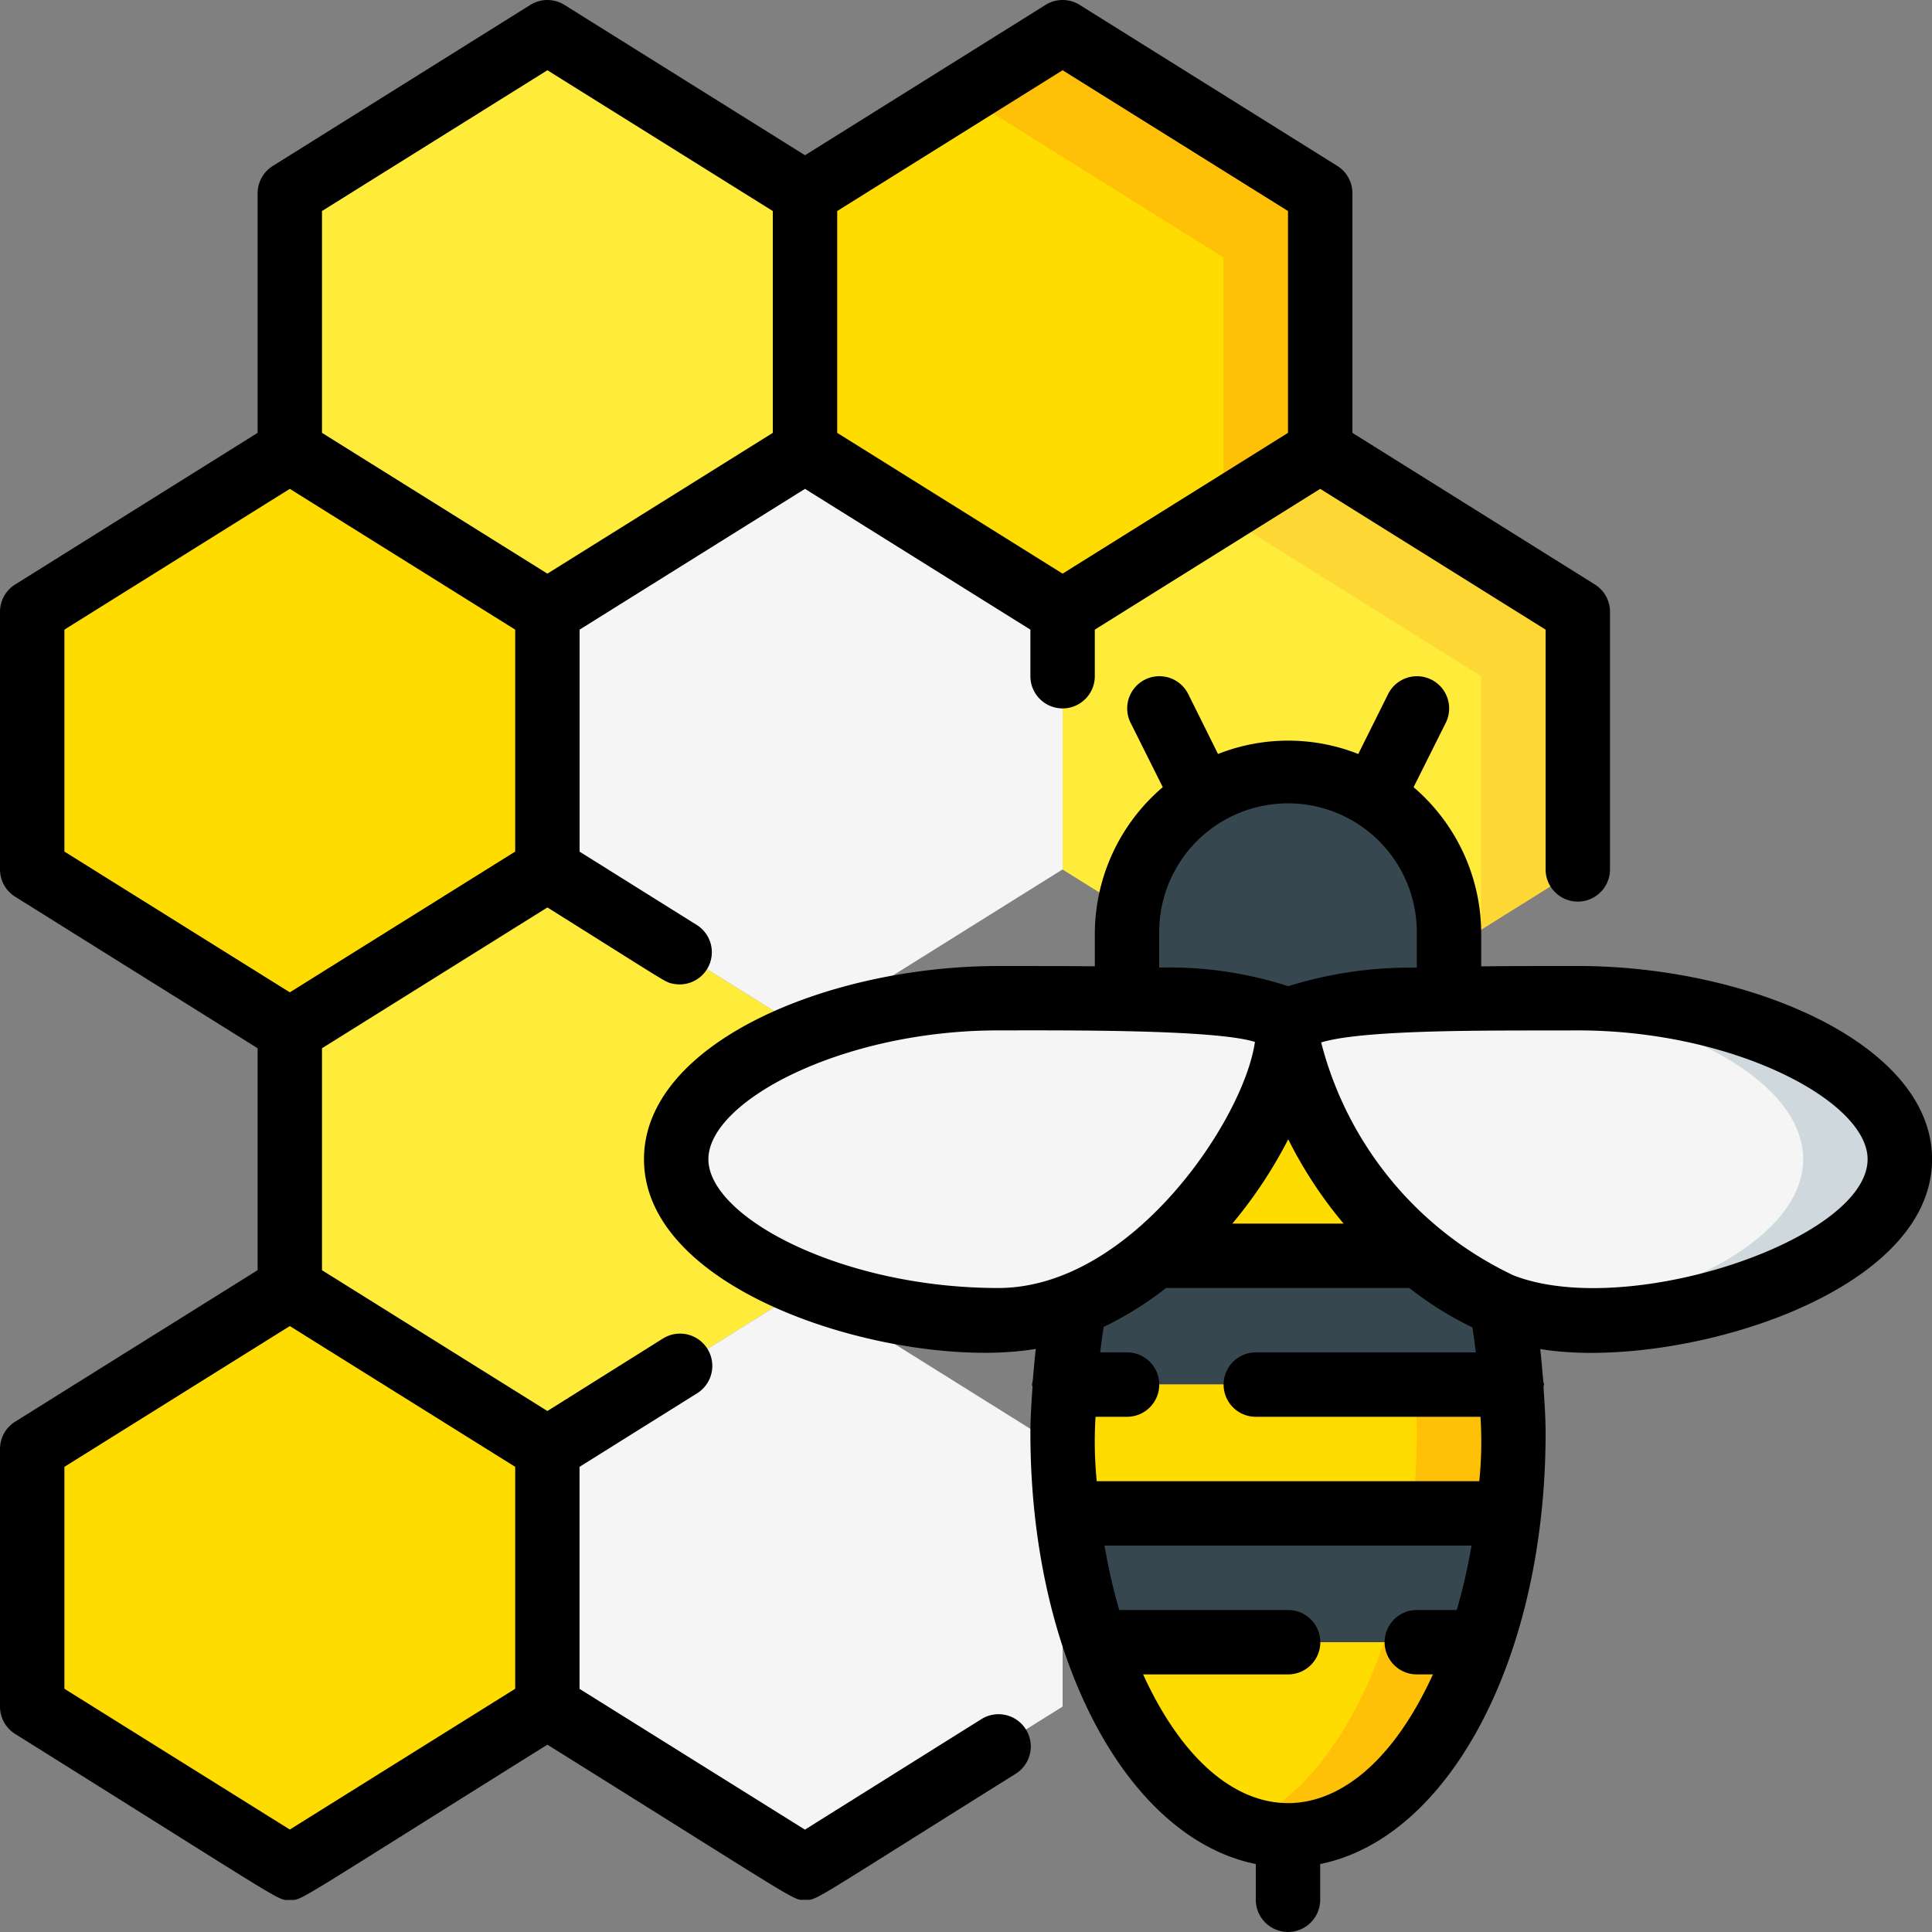 <svg id="_005---Apitherapy" data-name="005---Apitherapy" xmlns="http://www.w3.org/2000/svg" width="91.945" height="91.945" viewBox="0 0 91.945 91.945">
  <rect x="0" y="0" width="91.945" height="91.945" fill="#808080" stroke="none"/>
  <g id="Icons" transform="translate(1.532 1.532)">
    <path id="Shape" d="M8,7.662V19.921l12.259,7.662,12.259-7.662V7.662L20.259,0Z" transform="translate(4.259)" fill="#ffeb3a"/>
    <path id="Shape-2" data-name="Shape" d="M24.519,20.662V32.921L12.259,40.584,0,32.921V20.662L12.259,13Z" transform="translate(0 6.921)" fill="#ffdc00"/>
    <path id="Shape-3" data-name="Shape" d="M56.519,20.662V32.921L44.259,40.584,32,32.921V20.662L44.259,13Z" transform="translate(17.037 6.921)" fill="#fdd834"/>
    <path id="Shape-4" data-name="Shape" d="M51.921,22.662V34.738l-7.662,4.781L32,31.857V19.8L39.662,15Z" transform="translate(17.037 7.986)" fill="#ffeb3a"/>
    <path id="Shape-5" data-name="Shape" d="M32.519,33.662V45.921L20.259,53.584,8,45.921V33.662L20.259,26Z" transform="translate(4.259 13.843)" fill="#ffeb3a"/>
    <path id="Shape-6" data-name="Shape" d="M24.519,46.662V58.921L12.259,66.584,0,58.921V46.662L12.259,39Z" transform="translate(0 20.764)" fill="#ffdc00"/>
    <path id="Shape-7" data-name="Shape" d="M40.519,46.662V58.921L28.259,66.584,16,58.921V46.662L28.259,39Z" transform="translate(8.519 20.764)" fill="#f5f5f5"/>
    <path id="Shape-8" data-name="Shape" d="M40.519,20.662V32.921L28.259,40.584,16,32.921V20.662L28.259,13Z" transform="translate(8.519 6.921)" fill="#f5f5f5"/>
    <path id="Shape-9" data-name="Shape" d="M48.519,7.662V19.921L36.259,27.584,24,19.921V7.662L36.259,0Z" transform="translate(12.778)" fill="#fec108"/>
    <path id="Shape-10" data-name="Shape" d="M43.921,9.662V21.738l-7.662,4.781L24,18.857V6.8L31.662,2Z" transform="translate(12.778 1.065)" fill="#ffdc00"/>
    <path id="Shape-11" data-name="Shape" d="M53.378,47.857c-.193-2.735-.271-2.709-2.988-16.857H35.065C32.593,43.872,32,45.887,32,50.155a30.985,30.985,0,0,0,1.563,9.961c4.18,12.236,14.135,12.27,18.328,0A31.917,31.917,0,0,0,53.378,47.857Z" transform="translate(17.037 16.505)" fill="#f0c419"/>
    <path id="Shape-12" data-name="Shape" d="M47.487,41.727H34.89c3.785-3.172,6.3-8.03,6.3-10.727a11.064,11.064,0,0,0,1.532,4.812A20.03,20.03,0,0,0,47.487,41.727Z" transform="translate(18.576 16.505)" fill="#ffdc00"/>
    <path id="Shape-13" data-name="Shape" d="M53.351,44.13H32.05a32.463,32.463,0,0,1,.475-3.77A14.072,14.072,0,0,0,36.4,38H49a14.452,14.452,0,0,0,3.877,2.36A32.463,32.463,0,0,1,53.351,44.13Z" transform="translate(17.064 20.232)" fill="#37474f"/>
    <path id="Shape-14" data-name="Shape" d="M53.239,48.13H32.215A34.3,34.3,0,0,1,32.077,42h21.3A34.261,34.261,0,0,1,53.239,48.13Z" transform="translate(17.037 22.362)" fill="#fec108"/>
    <path id="Shape-15" data-name="Shape" d="M53.165,46a28.306,28.306,0,0,1-1.349,6.13H33.489A28.307,28.307,0,0,1,32.14,46Z" transform="translate(17.112 24.491)" fill="#37474f"/>
    <path id="Shape-16" data-name="Shape" d="M51.348,50C47.178,62.2,37.24,62.315,33.02,50Z" transform="translate(17.581 26.621)" fill="#fec108"/>
    <path id="Shape-17" data-name="Shape" d="M32.05,42h16.7a34.364,34.364,0,0,1-.138,6.13H32.188Z" transform="translate(17.064 22.362)" fill="#ffdc00"/>
    <path id="Shape-18" data-name="Shape" d="M46.751,50c-1.5,4.383-3.954,7.616-6.865,8.735C36.974,57.616,34.522,54.383,33.02,50Z" transform="translate(17.581 26.621)" fill="#ffdc00"/>
    <path id="Shape-19" data-name="Shape" d="M49.324,30.662v3.111c-1.462.015-7.662.041-7.662,1.486,0-1.088-3.126-1.41-7.662-1.486V30.662a7.662,7.662,0,0,1,15.324,0Z" transform="translate(18.102 12.246)" fill="#37474f"/>
    <path id="Shape-20" data-name="Shape" d="M20,37.662c0,4.231,7.707,7.662,15.324,7.662s13.792-9.561,13.792-13.792C49.116,30,42.942,30,35.324,30S20,33.431,20,37.662Z" transform="translate(10.648 15.973)" fill="#f5f5f5"/>
    <path id="Shape-21" data-name="Shape" d="M68.116,37.662c0,5.363-11.777,8.514-17.025,7.494-4.354-.71-8.477-4.856-10.558-8.811A11.064,11.064,0,0,1,39,31.532c0-.978,2.619-1.226,3.617-1.3,2.522-.239,7.4-.23,10.175-.23C60.408,30,68.116,33.433,68.116,37.662Z" transform="translate(20.764 15.973)" fill="#cfd8dc"/>
    <path id="Shape-22" data-name="Shape" d="M63.519,37.657c0,3.693-5.869,6.773-12.428,7.494C44.961,44.153,39,36,39,31.528c0-1.626,7.791-1.517,9.624-1.517C56.1,30.118,63.519,33.5,63.519,37.657Z" transform="translate(20.764 15.977)" fill="#f5f5f5"/>
  </g>
  <g id="Layer_2" transform="translate(0 0)">
    <path id="Shape-23" data-name="Shape" d="M.72,82.518c13.326,8.336,12.446,7.9,13.072,7.9s-.153.366,12.259-7.388C38.49,90.8,37.7,90.413,38.311,90.413s0,.271,10.022-5.995a1.535,1.535,0,1,0-1.626-2.605l-8.4,5.261-10.727-6.7V69.808l5.595-3.5A1.536,1.536,0,0,0,31.551,63.7l-5.5,3.451-10.727-6.7V49.886l10.727-6.7c5.976,3.744,5.583,3.549,6.01,3.636a1.532,1.532,0,0,0,1.117-2.791l-5.595-3.5V29.965l10.727-6.7,10.727,6.7v2.216a1.532,1.532,0,0,0,3.065,0V29.965l10.727-6.7,10.727,6.7v11.41a1.532,1.532,0,0,0,3.065,0V29.116a1.532,1.532,0,0,0-.72-1.3L64.362,20.6V9.195a1.532,1.532,0,0,0-.72-1.3L51.382.233a1.532,1.532,0,0,0-1.624,0L38.311,7.388,26.863.233a1.532,1.532,0,0,0-1.624,0L12.98,7.9a1.532,1.532,0,0,0-.72,1.3V20.6L.72,27.817a1.532,1.532,0,0,0-.72,1.3V41.375a1.532,1.532,0,0,0,.72,1.3l11.539,7.212V60.448L.72,67.659a1.532,1.532,0,0,0-.72,1.3V81.218a1.532,1.532,0,0,0,.72,1.3ZM39.843,10.043l10.727-6.7,10.727,6.7V20.6l-10.727,6.7L39.843,20.6Zm-24.519,0,10.727-6.7,10.727,6.7V20.6l-10.727,6.7L15.324,20.6ZM3.065,40.526V29.965l10.727-6.7,10.727,6.7V40.526l-10.727,6.7Zm0,29.282,10.727-6.7,10.727,6.7V80.369l-10.727,6.7-10.727-6.7Z" transform="translate(0 0)"/>
    <path id="Shape-24" data-name="Shape" d="M59.843,34.814V33.263a9.175,9.175,0,0,0-3.218-6.977l1.532-3.065a1.532,1.532,0,0,0-2.743-1.367l-1.421,2.852a9.08,9.08,0,0,0-6.675,0L45.9,21.853a1.532,1.532,0,1,0-2.743,1.367l1.532,3.065a9.175,9.175,0,0,0-3.233,6.979v1.546c-1.395-.014-2.912-.014-4.6-.014C28.716,34.8,20,38.49,20,43.99c0,6.6,12.451,10.082,18.645,9.027-.058.507-.1,1.013-.144,1.522a1.736,1.736,0,0,0-.035.178c0,.04.02.074.023.113-.046.728-.1,1.456-.1,2.185,0,10.727,4.6,19.279,10.727,20.518v1.7a1.532,1.532,0,0,0,3.065,0v-1.7c6.13-1.238,10.727-9.8,10.727-20.518,0-.729-.054-1.457-.1-2.185,0-.04.023-.074.023-.113,0-.064-.031-.118-.035-.179-.049-.506-.084-1.008-.143-1.513C68.929,54.069,81.3,50.579,81.3,43.99c0-5.5-8.716-9.195-16.857-9.195-1.609,0-3.158,0-4.6.018ZM44.519,33.263a6.13,6.13,0,1,1,12.259,0v1.612a19.417,19.417,0,0,0-6.119.883,18.337,18.337,0,0,0-6.14-.887Zm8.776,13.792H48a21.777,21.777,0,0,0,2.66-4.013A20.406,20.406,0,0,0,53.295,47.055ZM36.857,50.12c-7.428,0-13.792-3.371-13.792-6.13s6.364-6.13,13.792-6.13c3.065,0,10.315-.055,12.218.549C48.551,42.094,43.21,50.12,36.857,50.12ZM58.68,65.444h-1.9a1.532,1.532,0,0,0,0,3.065h.766c-3.728,8.168-10.062,8.165-13.792,0h6.9a1.532,1.532,0,1,0,0-3.065H42.617a28.22,28.22,0,0,1-.7-3.065H59.383A28.221,28.221,0,0,1,58.68,65.444Zm1.073-6.13H41.546a19.206,19.206,0,0,1-.057-3.065h1.5a1.532,1.532,0,0,0,0-3.065H41.711c.049-.406.1-.812.167-1.215a16.065,16.065,0,0,0,2.968-1.85H56.424a16.2,16.2,0,0,0,3,1.877c.061.394.115.791.162,1.188H49.116a1.532,1.532,0,0,0,0,3.065H59.808a18.271,18.271,0,0,1-.057,3.065ZM78.232,43.99c0,3.811-11.394,7.647-16.844,5.532a16.9,16.9,0,0,1-9.161-11.09c2.2-.664,8.842-.55,12.213-.572C71.868,37.86,78.232,41.232,78.232,43.99Z" transform="translate(10.648 11.177)"/>
  </g>
</svg>
